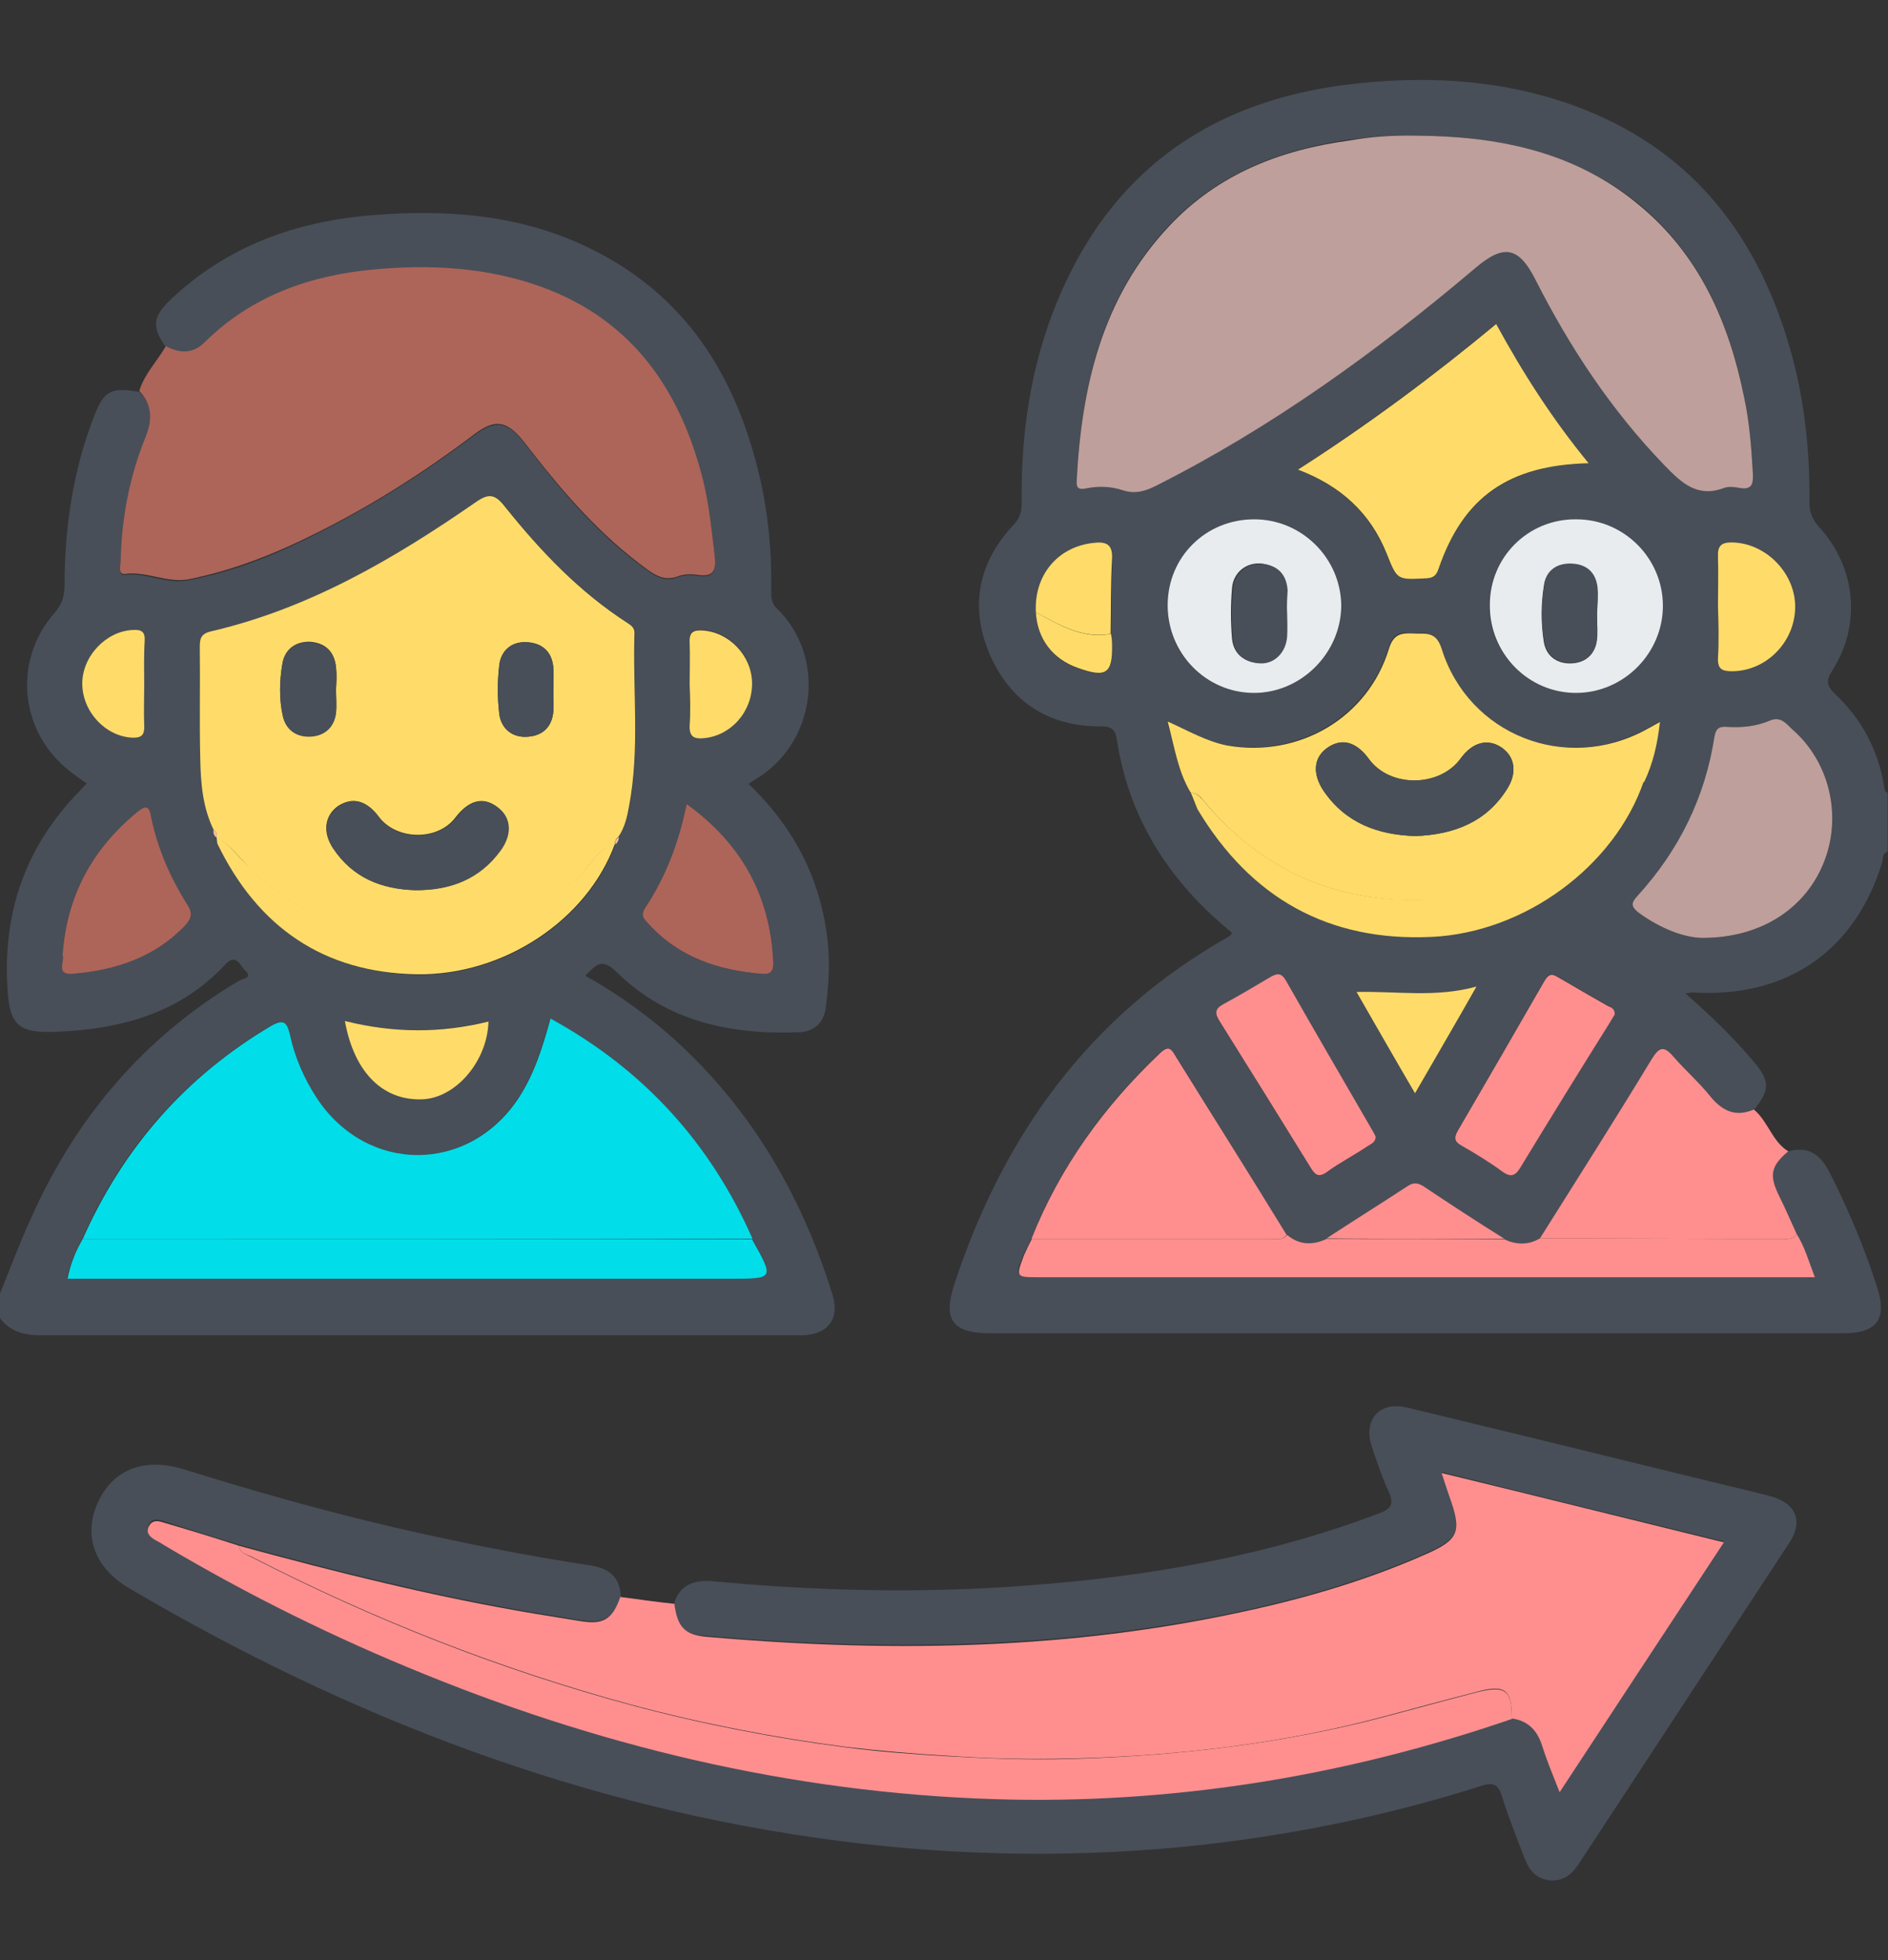 <?xml version="1.0" encoding="UTF-8"?> <svg xmlns="http://www.w3.org/2000/svg" xmlns:xlink="http://www.w3.org/1999/xlink" xmlns:xodm="http://www.corel.com/coreldraw/odm/2003" xml:space="preserve" width="40.286mm" height="41.822mm" version="1.1" style="shape-rendering:geometricPrecision; text-rendering:geometricPrecision; image-rendering:optimizeQuality; fill-rule:evenodd; clip-rule:evenodd" viewBox="0 0 4028.6 4182.18"><rect x="0" y="0" width="4028.6" height="4182.18" fill="#333333" stroke="none"/> <defs> <style type="text/css"> .fil6 {fill:#01DEE9;fill-rule:nonzero} .fil0 {fill:#484F59;fill-rule:nonzero} .fil2 {fill:#AD6559;fill-rule:nonzero} .fil3 {fill:#BF9F9B;fill-rule:nonzero} .fil5 {fill:#E8ECEF;fill-rule:nonzero} .fil7 {fill:#F2C0A5;fill-rule:nonzero} .fil1 {fill:#FF8F8F;fill-rule:nonzero} .fil4 {fill:#FFDC69;fill-rule:nonzero} </style> </defs> <g id="Layer_x0020_1">  <g id="_1364737882224"> <path class="fil0" d="M3815.85 2456.39c43.03,-11.54 68.21,6.3 88.15,45.12 39.88,78.71 73.46,158.46 100.74,242.41 23.09,69.26 1.05,100.74 -71.36,100.74 -189.94,0 -379.87,0 -570.86,0 -415.56,0 -831.12,0 -1247.73,0 -82.9,0 -103.89,-28.33 -77.65,-107.03 104.93,-317.97 289.63,-572.97 585.56,-739.82 2.1,-1.05 3.15,-3.15 6.3,-7.35 -14.69,-12.59 -29.38,-25.18 -43.03,-37.77 -109.14,-101.8 -179.45,-224.58 -202.53,-372.54 -3.15,-20.99 -8.4,-30.43 -33.58,-30.43 -112.29,1.05 -194.14,-52.47 -238.21,-154.26 -43.03,-100.74 -24.14,-196.24 51.42,-275.99 15.74,-16.79 17.84,-33.58 16.79,-52.47 -1.05,-159.51 24.13,-313.76 91.29,-458.58 117.53,-256.05 323.22,-391.43 597.11,-427.1 164.75,-20.99 327.41,-13.65 484.82,41.97 256.05,91.3 401.91,281.24 471.17,537.29 27.29,101.79 37.78,205.68 36.73,311.67 0,20.99 6.3,35.68 19.94,51.42 78.7,85 91.3,206.73 30.43,304.32 -14.69,23.09 -15.74,33.58 5.25,53.52 56.67,53.52 91.3,119.64 103.89,197.29 1.05,5.25 1.05,10.49 7.34,12.59 0,41.98 0,83.95 0,125.93 -12.59,3.15 -9.44,14.69 -11.54,22.03 -57.71,189.95 -204.63,290.69 -405.06,278.09 -3.15,0 -7.35,1.06 -14.69,2.1 53.52,47.22 101.79,93.4 145.86,145.87 34.63,40.92 34.63,59.81 0,102.84 -38.83,16.79 -67.16,4.19 -92.34,-27.29 -25.19,-30.43 -54.57,-56.67 -79.75,-86.05 -20.99,-24.13 -30.44,-18.88 -46.18,6.3 -78.7,128.03 -158.46,255 -238.21,381.98 -25.18,13.64 -50.37,12.59 -75.55,1.05 -57.72,-37.78 -116.49,-74.51 -174.2,-112.28 -11.55,-7.35 -19.94,-8.4 -32.53,-1.05 -57.72,37.77 -115.44,75.55 -174.2,112.28 -29.39,13.64 -57.72,14.69 -83.96,-8.4 -78.7,-126.98 -157.41,-253.95 -236.11,-380.93 -9.44,-14.69 -14.69,-26.23 -33.58,-8.39 -119.63,113.33 -214.08,243.45 -274.94,396.67 -5.25,11.54 -11.54,23.08 -16.79,34.63 -18.89,46.17 -18.89,47.22 31.48,47.22 536.24,0 1072.48,0 1608.72,0 14.69,0 29.38,0 47.22,0 -13.64,-35.68 -22.04,-65.06 -38.83,-92.35 -12.59,-27.28 -25.18,-54.56 -37.78,-81.85 -20.99,-41.98 -16.79,-61.92 20.98,-93.4zm-1605.56 -1150.13c3.15,56.67 35.68,100.74 89.2,119.63 60.86,22.04 74.5,12.59 73.46,-49.32 0,-7.34 -2.1,-15.74 -2.1,-23.09 1.05,-53.52 0,-107.03 3.15,-159.5 2.1,-32.54 -13.65,-36.73 -39.88,-34.63 -77.66,7.34 -128.03,68.2 -123.83,146.91zm1297.04 360.99c18.9,-38.83 29.39,-80.8 33.59,-128.03 -12.6,7.35 -22.04,12.6 -30.44,16.79 -168.95,93.4 -377.78,12.6 -435.49,-173.14 -12.59,-39.88 -35.68,-30.44 -61.91,-32.54 -25.19,-2.09 -40.93,1.06 -50.38,32.54 -45.12,146.91 -192.03,232.96 -344.19,206.73 -44.08,-7.35 -81.86,-29.39 -128.03,-51.43 14.69,55.62 23.09,107.04 49.32,152.17 5.25,11.54 8.4,24.13 15.74,35.68 112.29,188.89 278.09,282.28 499.51,271.79 199.38,-8.4 391.42,-150.07 452.28,-330.56zm-486.91 -1377.85c-47.22,-2.1 -94.45,2.1 -141.67,8.4 -146.92,20.99 -279.14,72.4 -383.03,181.54 -144.82,153.21 -187.84,343.15 -198.33,544.64 -1.05,16.79 6.3,18.89 20.99,15.74 26.23,-5.25 52.46,-4.2 77.65,4.19 26.24,8.4 47.22,3.15 70.31,-9.44 248.7,-124.88 472.23,-287.53 683.15,-465.93 59.82,-51.42 91.3,-44.07 126.98,26.24 73.46,144.82 162.65,278.09 274.94,395.62 35.68,37.78 70.31,70.31 128.03,48.27 9.44,-3.15 20.99,-2.1 31.48,0 27.28,5.25 30.43,-7.34 29.38,-30.43 -3.15,-54.57 -8.39,-110.19 -18.89,-163.71 -32.53,-160.55 -96.54,-304.32 -226.67,-411.36 -138.52,-110.19 -302.22,-142.72 -474.32,-143.77zm369.38 698.89c-78.7,-95.49 -140.62,-193.08 -198.33,-296.97 -135.37,112.28 -274.94,215.12 -422.91,310.62 91.3,34.62 154.26,92.34 188.89,178.39 23.09,56.67 23.09,56.67 85,53.52 15.74,-1.05 20.99,-5.25 26.24,-20.99 54.57,-151.11 150.06,-219.32 321.11,-224.57zm243.46 1012.66c128.03,0 222.47,-65.06 260.25,-165.8 36.73,-98.64 9.45,-210.93 -69.26,-279.14 -12.59,-11.54 -25.19,-28.33 -47.22,-18.88 -29.38,11.54 -60.87,15.74 -92.35,13.64 -14.69,-1.05 -23.08,2.1 -26.23,19.94 -19.94,131.17 -75.56,244.51 -164.76,341.05 -13.64,15.74 -13.64,24.14 3.15,35.68 46.17,34.63 97.59,53.51 136.42,53.51zm-269.69 -893.03c-102.84,0 -184.7,80.81 -185.74,182.6 -1.05,103.89 82.9,187.84 185.74,187.84 100.74,-1.05 184.69,-85 183.64,-185.74 1.05,-102.84 -81.85,-184.7 -183.64,-184.7zm-687.35 0c-102.84,0 -183.64,79.76 -184.7,183.65 -1.05,102.84 80.81,185.74 182.6,186.79 101.79,1.05 188.89,-83.95 187.84,-186.79 -1.05,-101.79 -83.95,-183.65 -185.74,-183.65zm769.2 1056.74c1.05,-11.54 -7.35,-15.74 -13.65,-18.89 -35.67,-20.99 -72.4,-40.93 -109.13,-62.96 -13.65,-8.4 -20.99,-3.15 -27.29,9.44 -60.86,107.04 -122.77,213.03 -184.69,319.01 -8.4,14.7 -7.35,23.09 7.35,31.49 29.38,17.84 58.76,34.63 86.05,54.57 20.98,15.74 29.38,8.39 41.97,-10.5 61.91,-101.79 125.93,-202.53 187.84,-304.32 4.2,-6.3 8.4,-12.59 11.55,-17.84zm-510 260.25c-2.1,-3.15 -4.2,-8.4 -7.35,-12.59 -61.91,-107.04 -123.83,-213.03 -184.69,-320.07 -9.45,-15.74 -17.84,-14.69 -31.49,-7.34 -33.58,19.93 -67.16,39.87 -101.79,58.76 -18.89,10.5 -17.84,19.94 -7.34,36.73 65.06,102.84 129.07,206.73 193.08,310.62 9.45,15.74 16.79,24.14 35.68,10.5 27.29,-19.94 57.72,-36.73 86.05,-54.57 7.35,-6.3 17.85,-9.45 17.85,-22.04zm730.37 -1131.24c1.05,0 1.05,0 0,0 0,36.72 2.1,73.45 0,110.18 -1.05,23.09 8.4,28.34 29.38,28.34 74.51,0 136.43,-64.02 135.37,-139.58 -1.05,-72.4 -65.06,-135.37 -136.42,-135.37 -23.08,0 -29.38,8.4 -28.33,30.44 2.1,35.68 0,71.36 0,105.99zm-646.42 1038.89c44.08,-76.6 86.05,-147.96 131.17,-226.66 -88.14,24.13 -171.05,9.44 -256.05,11.54 43.03,73.45 82.9,141.67 124.88,215.12z"></path> <path class="fil0" d="M-0.78 2761.76c23.09,-56.67 44.08,-113.33 69.27,-167.9 95.49,-211.98 240.31,-381.98 441.79,-501.61 7.35,-4.19 30.43,-6.29 12.59,-22.03 -9.44,-8.4 -18.89,-37.78 -41.97,-12.6 -97.59,104.94 -224.57,138.52 -362.04,143.77 -79.75,3.15 -98.64,-14.69 -102.84,-92.35 -10.49,-162.65 38.83,-304.32 154.26,-421.85 4.2,-4.2 8.4,-9.45 14.69,-15.74 -10.49,-7.35 -19.93,-13.65 -29.38,-20.99 -112.28,-81.85 -131.17,-237.17 -39.87,-342.1 15.74,-17.84 22.03,-35.68 22.03,-59.82 0,-122.78 17.84,-242.41 61.91,-357.84 22.04,-57.72 36.73,-65.06 97.6,-54.57 28.33,29.38 29.38,59.82 13.64,97.6 -34.63,83.95 -51.42,173.14 -53.52,264.44 0,10.5 -6.3,30.43 9.44,28.34 46.18,-5.25 89.2,20.99 135.37,11.54 94.45,-17.84 183.65,-53.52 268.65,-96.55 119.63,-59.81 232.96,-131.17 340,-211.97 46.17,-34.63 71.36,-30.44 105.99,13.64 5.25,6.3 9.44,12.59 14.69,18.89 73.46,94.45 151.11,184.69 249.75,255 19.94,14.69 38.83,24.14 65.07,14.69 12.59,-5.24 29.38,-5.24 43.02,-3.15 34.63,5.25 38.83,-11.54 35.68,-39.87 -6.3,-53.52 -11.54,-107.04 -24.13,-159.51 -50.37,-202.53 -159.51,-354.69 -365.19,-421.86 -110.19,-35.68 -224.57,-40.92 -337.91,-30.43 -136.42,12.59 -260.25,56.67 -360.99,155.31 -25.18,25.18 -53.52,24.13 -82.9,8.39 -30.43,-43.02 -28.33,-65.06 10.5,-101.79 119.63,-113.33 265.49,-165.8 426.05,-179.44 161.61,-13.65 320.06,-2.1 468.03,70.3 204.63,99.7 311.66,271.8 362.04,485.87 18.89,79.75 26.23,160.56 25.18,242.41 0,14.69 -1.05,27.29 11.54,39.88 108.09,103.89 85,290.68 -49.32,367.28 -3.15,2.1 -6.3,4.2 -10.49,7.35 100.74,96.54 158.46,211.98 170,350.5 3.15,41.97 0,83.95 -5.25,125.92 -4.19,33.58 -25.18,52.47 -58.76,53.52 -144.82,5.25 -280.19,-23.08 -387.23,-128.02 -31.48,-31.48 -44.07,-16.79 -67.16,7.34 100.74,56.67 187.84,125.93 264.45,209.88 124.88,136.42 208.83,295.93 263.39,472.23 14.7,49.32 -9.44,81.85 -60.86,85 -7.35,0 -15.74,0 -23.09,0 -535.19,0 -1070.38,0 -1605.57,0 -35.68,0 -66.11,-7.35 -88.15,-37.78 0,-17.83 0,-33.58 0,-49.32zm1313.84 -960.19c5.25,-4.2 7.35,-9.44 7.35,-15.74 12.59,-19.94 18.89,-44.08 23.08,-66.12 22.04,-122.77 6.3,-245.55 11.54,-369.38 0,-10.49 -6.29,-15.74 -14.69,-20.99 -102.84,-66.11 -186.79,-153.21 -261.29,-247.66 -20.99,-27.28 -34.63,-30.43 -64.02,-9.44 -173.15,120.68 -354.69,227.72 -564.57,274.94 -19.94,4.2 -23.09,15.74 -23.09,33.58 1.05,79.76 -1.05,159.51 1.05,240.32 1.05,51.42 6.3,101.79 28.34,149.01 -1.05,6.3 0,12.59 6.3,16.79l0 0c1.05,5.25 1.05,10.49 3.15,14.69 86.05,177.35 226.66,274.94 425,278.09 184.69,3.15 363.08,-116.48 421.85,-278.09l0 0zm291.73 841.61c-89.2,-205.68 -231.92,-362.04 -431.3,-470.13 -16.79,61.92 -34.63,119.64 -68.21,170.01 -107.04,161.6 -323.21,161.6 -430.25,0 -27.28,-41.98 -47.22,-88.15 -57.72,-136.42 -5.24,-26.24 -12.59,-34.63 -39.87,-17.84 -182.6,108.08 -316.92,260.25 -401.92,454.38 -14.69,26.24 -26.23,52.47 -32.53,83.96 17.84,0 31.49,0 46.18,0 456.48,0 911.92,0 1368.4,0 94.44,-0.01 94.44,-0.01 47.22,-83.96zm-139.57 -927.66c-15.74,82.9 -45.12,156.36 -89.2,222.47 -10.49,15.75 0,24.14 8.4,33.59 65.06,71.36 147.96,98.64 241.36,105.98 19.94,2.1 25.18,-7.34 24.13,-25.18 -6.29,-140.62 -67.16,-250.81 -184.69,-336.86zm-1331.68 322.16c6.3,12.6 -14.69,41.98 22.04,39.88 91.3,-7.34 174.2,-34.63 239.26,-102.84 13.65,-13.64 17.84,-26.24 5.25,-44.08 -37.78,-57.71 -64.02,-119.63 -77.66,-187.83 -5.24,-25.19 -13.64,-24.14 -29.38,-10.5 -95.49,79.75 -152.16,178.4 -159.51,305.37zm602.35 140.62c20.99,111.24 83.96,172.1 168.96,165.81 70.31,-5.25 135.37,-81.86 137.47,-165.81 -100.75,26.23 -201.48,26.23 -306.43,0zm735.63 -717.78c0,0 1.05,0 0,0 0,28.33 2.1,57.72 0,86.05 -1.05,24.13 9.44,28.33 30.43,27.28 57.72,-4.19 103.89,-56.67 102.84,-118.58 -1.05,-57.71 -49.32,-109.14 -105.99,-111.23 -19.94,-1.05 -29.38,3.15 -27.28,25.18 2.1,30.43 0,60.87 0,91.3zm-1163.78 1.05c0,0 0,0 0,0 0,-31.48 -1.05,-62.97 1.05,-94.45 1.06,-19.93 -7.34,-24.13 -25.18,-23.08 -56.67,2.09 -107.04,55.61 -108.09,114.38 0,59.82 49.32,112.28 105.99,115.43 20.99,1.05 27.28,-6.29 26.24,-26.23 -1.05,-28.33 -0.01,-56.67 -0.01,-86.05z"></path> <path class="fil0" d="M1437.94 3421.83c12.59,-40.93 41.97,-51.42 82.9,-48.27 222.47,20.98 444.94,26.23 667.41,9.44 258.15,-18.89 511.05,-61.91 754.51,-154.26 28.33,-10.5 31.48,-22.04 19.94,-47.22 -13.65,-30.44 -25.19,-62.97 -35.68,-95.5 -18.89,-56.67 16.79,-97.59 75.55,-82.9 222.47,53.52 444.94,108.09 667.41,162.65 35.68,8.4 71.36,16.79 107.04,26.24 55.62,14.69 71.36,53.52 40.93,99.69 -150.06,228.77 -300.12,457.53 -450.19,686.3 -14.69,22.04 -33.58,36.73 -61.91,33.59 -28.33,-3.15 -43.02,-22.04 -52.47,-46.18 -16.79,-44.08 -34.63,-88.15 -48.27,-132.22 -8.4,-26.24 -17.84,-31.48 -44.08,-23.09 -190.98,60.87 -387.22,101.8 -586.6,124.88 -261.3,29.38 -522.6,26.23 -783.9,-7.35 -544.63,-70.31 -1045.19,-262.34 -1515.32,-539.38 -76.6,-45.13 -99.69,-117.53 -62.96,-189.95 33.58,-65.06 97.59,-88.14 178.4,-64.01 151.11,47.22 303.27,90.25 457.53,125.93 136.42,31.48 273.89,58.76 412.41,79.75 39.87,6.3 61.91,25.18 64.01,65.06 -16.79,48.27 -36.73,59.82 -86.05,51.42 -32.53,-5.24 -65.06,-10.49 -96.54,-15.74 -213.03,-35.68 -421.86,-88.15 -630.69,-144.82 -54.57,-16.79 -110.18,-33.58 -164.76,-51.42 -13.64,-4.19 -24.13,-3.15 -29.38,9.45 -6.3,13.64 2.1,22.03 13.65,28.33 6.3,4.2 13.64,8.4 19.93,11.54 178.4,105.99 364.14,197.29 555.13,274.94 402.97,163.71 820.63,260.25 1256.12,267.6 365.19,6.3 719.88,-52.47 1064.09,-172.1 34.62,5.24 54.56,26.23 65.06,59.81 9.44,30.43 22.03,59.81 36.72,97.59 119.64,-181.54 234.02,-355.74 350.5,-533.09 -201.48,-49.32 -399.82,-97.59 -602.35,-147.96 7.35,20.99 11.54,35.68 16.79,50.37 27.28,75.56 19.94,92.35 -52.47,123.83 -136.42,59.81 -278.09,99.69 -422.9,129.08 -367.29,74.5 -738.77,78.7 -1110.26,46.17 -47.21,-2.09 -62.96,-18.88 -69.25,-68.2z"></path> <path class="fil1" d="M510.28 3298c207.78,56.67 417.65,109.14 630.68,144.82 32.53,5.24 65.06,10.49 96.55,15.74 49.32,8.4 69.26,-3.15 86.05,-51.42 38.83,5.24 76.61,10.49 115.43,14.69 6.3,49.32 22.04,66.11 68.21,70.31 372.53,32.53 742.97,29.38 1110.26,-46.18 144.81,-29.38 287.53,-69.26 422.9,-129.07 72.41,-31.48 79.75,-48.28 52.47,-123.83 -5.25,-14.69 -9.45,-28.34 -16.79,-50.37 203.58,49.32 400.87,98.64 602.35,147.96 -117.53,178.4 -231.92,352.59 -350.5,533.09 -14.69,-37.78 -27.28,-67.16 -36.72,-97.59 -10.5,-33.59 -29.39,-54.57 -65.07,-59.82 0,-61.91 -14.69,-73.46 -75.55,-56.67 -78.71,19.94 -156.36,41.98 -234.02,61.92 -218.27,54.56 -440.74,77.65 -665.31,80.8 -75.56,1.05 -151.11,-1.05 -226.67,-6.3 -72.4,-4.19 -145.86,-10.49 -218.27,-18.88 -153.21,-19.94 -305.37,-49.32 -455.43,-89.2 -283.34,-76.61 -555.13,-183.65 -816.43,-317.97 -10.5,-4.19 -23.1,-7.34 -24.14,-22.03z"></path> <path class="fil2" d="M353.92 738.54c29.38,15.74 57.71,16.79 82.9,-8.4 99.69,-98.64 224.57,-142.71 360.99,-155.3 114.39,-10.5 227.72,-5.25 337.91,30.43 205.67,67.16 314.81,219.32 365.18,421.86 12.6,52.46 17.84,105.98 24.14,159.5 3.15,28.34 -1.05,45.13 -35.68,39.88 -13.65,-2.1 -29.38,-2.1 -43.03,3.15 -26.23,9.44 -45.12,0 -65.06,-14.69 -97.59,-70.31 -176.3,-160.56 -249.75,-255 -5.25,-6.3 -9.45,-12.6 -14.7,-18.89 -35.68,-44.08 -60.86,-48.27 -105.98,-13.65 -107.04,80.81 -219.33,152.17 -340.01,211.98 -86.05,43.03 -174.2,77.66 -268.64,96.55 -46.17,8.39 -89.2,-17.84 -135.37,-11.54 -15.74,2.09 -9.44,-17.84 -9.44,-28.34 2.1,-91.3 18.89,-179.45 53.52,-264.44 14.69,-36.73 13.64,-68.22 -13.65,-97.6 10.49,-35.68 37.78,-62.97 56.67,-95.5z"></path> <path class="fil1" d="M3815.85 2456.39c-37.77,31.48 -40.92,51.42 -19.93,94.45 13.64,27.28 25.18,54.56 37.77,81.85 -7.34,12.59 -19.93,10.49 -31.48,10.49 -172.1,0 -344.2,-1.05 -516.3,-1.05 79.75,-126.97 160.56,-253.95 238.21,-381.97 15.74,-25.19 25.19,-30.44 46.17,-6.3 25.19,29.38 55.62,55.62 79.76,86.05 25.18,30.44 53.52,44.08 92.34,27.29 30.44,25.18 38.83,68.2 73.46,89.19z"></path> <path class="fil3" d="M3020.42 289.4c173.15,1.05 336.85,32.53 474.32,145.87 130.13,105.98 194.14,250.8 226.67,411.36 11.54,53.52 15.74,109.14 18.89,163.7 1.05,22.04 -2.1,35.68 -29.38,30.44 -10.49,-2.1 -22.04,-3.15 -31.48,0 -57.72,22.03 -91.3,-10.5 -128.03,-48.28 -113.33,-117.53 -201.48,-250.8 -274.94,-395.62 -35.68,-70.31 -67.16,-76.6 -126.98,-26.23 -211.97,179.44 -435.49,341.05 -683.15,465.92 -23.09,11.55 -44.08,17.84 -70.31,9.45 -25.19,-8.4 -51.42,-9.45 -77.65,-4.2 -14.69,3.15 -22.04,1.05 -20.99,-15.74 10.49,-202.53 54.56,-392.47 198.33,-544.63 103.89,-110.19 236.11,-161.61 383.03,-181.55 47.22,-8.39 93.39,-11.54 141.67,-10.49z"></path> <path class="fil4" d="M2540.85 1691.38c-27.29,-45.12 -34.63,-96.54 -49.32,-152.16 46.17,20.99 83.95,43.03 128.02,51.42 152.17,26.24 299.08,-58.76 344.2,-206.73 9.45,-30.43 25.19,-33.58 50.37,-32.53 25.19,2.1 49.32,-7.34 61.91,32.53 57.72,184.7 265.5,265.5 435.5,173.15 9.44,-5.25 17.84,-9.44 30.43,-16.79 -5.24,47.22 -14.69,88.15 -33.58,128.03 -11.54,0 -14.69,9.44 -19.94,16.79 -108.08,139.57 -250.8,222.47 -426.05,234.01 -197.29,12.59 -366.24,-55.62 -494.26,-210.93 -7.34,-9.44 -14.69,-16.79 -27.28,-16.79zm479.57 92.35c80.8,-3.15 151.11,-29.38 196.23,-101.79 20.99,-33.58 15.74,-67.16 -12.59,-87.1 -29.38,-19.94 -61.91,-11.54 -87.1,23.09 -45.12,62.96 -152.16,62.96 -196.23,1.05 -26.24,-35.68 -56.67,-44.08 -86.05,-25.18 -31.49,19.93 -35.68,55.61 -10.5,93.39 47.22,69.26 116.48,94.44 196.24,96.54z"></path> <path class="fil4" d="M3389.8 988.29c-171.05,4.2 -267.59,72.41 -320.06,224.57 -5.25,15.74 -11.55,19.94 -26.24,20.99 -62.96,3.15 -61.91,4.2 -85,-53.52 -34.63,-86.05 -97.59,-143.77 -188.89,-178.39 149.01,-95.5 287.53,-198.34 422.9,-310.62 56.67,103.89 119.64,202.53 197.29,296.97z"></path> <path class="fil1" d="M3285.91 2642.13c172.11,0 344.2,1.05 516.3,1.05 11.55,0 24.14,2.1 31.49,-10.49 16.79,26.24 25.18,56.67 38.83,92.34 -17.84,0 -32.53,0 -47.22,0 -536.24,0 -1072.48,0 -1608.72,0 -49.32,0 -49.32,0 -31.48,-47.22 5.25,-11.54 10.49,-23.08 16.79,-34.63 168.95,0 338.95,0 507.9,0 12.59,0 26.24,4.2 36.73,-8.39 26.23,22.03 54.56,22.03 83.95,8.39 126.98,0 252.9,0 379.88,1.06 25.18,11.53 50.37,12.58 75.55,-2.11z"></path> <path class="fil3" d="M3633.26 2000.95c-37.78,0 -89.2,-18.88 -136.42,-53.52 -16.79,-12.59 -16.79,-20.99 -3.15,-35.68 89.2,-97.59 144.82,-210.92 164.76,-341.05 3.15,-17.84 11.54,-20.99 26.23,-19.94 31.49,2.1 62.97,-1.05 92.35,-13.64 23.09,-9.44 34.63,7.34 47.22,18.89 78.71,68.21 105.99,181.54 69.26,279.14 -37.78,100.74 -133.27,165.8 -260.25,165.8z"></path> <path class="fil1" d="M2745.48 2634.79c-9.45,12.59 -24.14,8.39 -36.73,8.39 -168.95,0 -338.95,0 -507.9,0 60.86,-153.21 155.3,-283.33 274.94,-396.66 18.89,-17.84 24.13,-7.35 33.58,8.39 78.7,126.97 158.45,252.9 236.11,379.88z"></path> <path class="fil5" d="M3363.57 1107.92c101.79,0 184.69,82.91 184.69,184.7 0,100.74 -82.9,184.69 -183.64,185.74 -102.84,1.05 -186.79,-83.95 -185.74,-187.84 -0.01,-101.79 81.85,-183.65 184.69,-182.6zm44.07 203.59c1.05,0 1.05,0 0,0 0,-19.94 2.1,-38.83 0,-58.77 -4.2,-31.48 -23.09,-48.27 -55.62,-49.32 -31.48,-1.05 -53.52,14.69 -57.71,46.17 -6.3,39.88 -6.3,80.81 0,120.68 5.24,29.38 27.28,45.13 55.61,45.13 30.44,0 52.47,-16.79 56.67,-48.28 3.15,-18.89 1.05,-37.77 1.05,-55.61z"></path> <path class="fil5" d="M2676.22 1107.92c101.79,0 184.69,82.91 185.74,183.65 0,101.79 -86.05,187.84 -187.84,186.79 -101.79,-1.05 -182.6,-85 -182.6,-186.79 0,-103.89 81.86,-183.65 184.7,-183.65zm69.26 202.53c0,-16.78 1.05,-33.58 0,-51.42 -2.1,-33.58 -19.94,-52.47 -53.52,-56.67 -31.49,-3.15 -59.82,17.84 -62.97,51.43 -3.15,36.72 -3.15,73.45 0,109.13 3.15,32.53 26.24,50.37 58.77,51.43 30.43,1.05 54.57,-24.14 56.67,-57.72 2.1,-15.74 2.1,-31.48 1.05,-46.18z"></path> <path class="fil1" d="M3445.42 2164.66c-3.15,5.25 -7.35,11.54 -11.54,18.89 -62.97,100.74 -125.93,202.53 -187.84,304.32 -11.54,19.94 -20.99,26.24 -41.98,10.5 -27.28,-19.94 -56.67,-37.78 -86.05,-54.57 -14.69,-8.4 -15.74,-16.79 -7.34,-31.48 61.91,-105.99 123.83,-213.02 184.69,-319.01 7.35,-12.6 13.65,-17.84 27.29,-9.45 35.67,20.99 72.4,41.98 109.13,62.97 6.29,2.09 14.69,6.29 13.64,17.83z"></path> <path class="fil1" d="M2935.42 2424.91c0,12.59 -10.5,15.74 -17.84,20.99 -28.34,18.89 -58.77,34.63 -86.05,54.56 -18.89,13.65 -26.24,5.25 -35.68,-10.49 -64.02,-103.89 -128.03,-206.73 -193.09,-310.62 -10.49,-16.79 -11.54,-26.24 7.35,-36.73 34.62,-18.88 68.21,-38.83 101.79,-58.76 13.64,-7.35 22.03,-8.4 31.48,7.34 60.87,107.04 122.78,213.02 184.7,320.06 3.14,5.25 5.24,9.45 7.34,13.65z"></path> <path class="fil4" d="M2540.85 1691.38c11.54,0 18.89,7.35 26.23,15.75 129.08,155.3 296.98,224.57 494.27,210.92 175.24,-11.54 317.96,-93.39 426.05,-234.01 5.25,-7.35 9.44,-16.79 19.94,-16.79 -61.91,180.49 -252.91,322.16 -452.29,331.61 -220.37,10.49 -386.17,-82.91 -499.51,-271.8 -5.25,-11.54 -9.45,-24.13 -14.69,-35.68z"></path> <path class="fil4" d="M3665.79 1293.67c0,-35.68 1.05,-71.36 0,-105.99 -1.05,-22.04 6.3,-30.44 28.34,-30.44 71.36,0 135.37,62.97 136.42,135.37 1.05,75.56 -60.87,139.58 -135.37,139.58 -20.99,0 -30.43,-5.25 -29.38,-28.34 2.09,-35.68 1.04,-73.45 -0.01,-110.18 1.05,0 1.05,0 0,0z"></path> <path class="fil4" d="M3019.37 2332.56c-43.03,-73.45 -81.85,-141.67 -124.88,-216.17 86.05,-2.1 167.91,12.59 256.05,-11.54 -45.12,79.75 -87.1,151.11 -131.17,227.71z"></path> <path class="fil4" d="M2210.29 1306.26c-4.2,-78.71 46.17,-139.57 122.78,-147.96 26.23,-3.15 41.97,2.09 39.87,34.62 -3.15,53.52 -2.1,107.04 -3.15,159.51 -59.81,10.5 -109.13,-18.89 -159.5,-46.17z"></path> <path class="fil1" d="M3210.36 2643.18c-126.98,0 -252.91,0 -379.88,-1.05 57.72,-37.78 116.48,-74.51 174.2,-112.28 11.54,-7.35 20.99,-6.3 32.53,1.05 56.66,37.78 114.38,75.55 173.15,112.28z"></path> <path class="fil4" d="M2210.29 1306.26c50.37,27.28 99.69,57.71 160.55,46.17 1.06,7.35 2.1,15.74 2.1,23.09 1.05,61.91 -12.59,71.36 -73.46,49.32 -53.51,-18.89 -86.04,-61.91 -89.19,-118.58z"></path> <path class="fil4" d="M455.71 1770.09c-23.09,-47.22 -27.29,-98.64 -28.34,-149.01 -2.1,-79.76 0,-159.51 -1.05,-240.32 0,-17.84 2.1,-28.33 23.09,-33.58 208.83,-48.27 390.37,-154.26 564.57,-274.94 29.38,-20.99 43.03,-17.84 64.02,9.44 75.55,94.45 158.45,181.55 261.29,247.66 8.4,5.25 14.69,10.5 14.69,20.99 -4.19,122.78 11.54,246.61 -11.54,369.38 -4.19,23.09 -9.44,46.18 -23.09,66.12 -5.24,3.15 -7.34,9.44 -7.34,15.74 0,0 0,0 0,0 -40.93,11.54 -55.62,52.47 -85,76.61 -204.63,170 -510.01,159.5 -694.7,-26.24 -22.03,-23.09 -40.92,-49.32 -70.31,-65.06 0,0 0,0 0,0 1.05,-7.35 0,-12.59 -6.29,-16.79zm430.25 129.08c74.5,0 138.52,-23.09 182.6,-87.1 24.13,-35.68 20.98,-69.26 -7.35,-90.25 -30.43,-23.09 -60.87,-14.69 -89.2,22.04 -37.78,50.37 -124.88,49.32 -163.7,-1.05 -26.24,-35.68 -56.67,-43.03 -87.1,-23.09 -28.34,19.94 -33.58,55.62 -10.5,90.25 41.97,62.96 102.84,87.1 175.25,89.2zm-168.95 -428.16c0,0 0,0 0,0 1.05,-15.74 2.1,-31.48 0,-47.22 -3.15,-33.58 -23.09,-52.47 -55.62,-54.56 -30.43,-1.06 -53.52,15.74 -58.77,46.17 -6.3,36.73 -7.34,75.56 1.05,112.28 6.3,29.38 28.34,44.08 57.72,43.03 30.43,-1.05 51.42,-17.84 55.62,-50.37 1.04,-14.7 0,-32.54 0,-49.33zm463.82 2.1c0,-15.74 1.06,-31.48 0,-47.22 -2.09,-33.58 -22.03,-53.52 -54.56,-55.62 -32.53,-3.15 -56.67,15.74 -60.87,48.28 -4.19,34.62 -4.19,70.3 0,104.93 4.2,31.49 28.34,51.42 60.87,48.28 32.53,-2.1 52.47,-22.04 54.56,-55.62 0,-14.69 0,-28.34 0,-43.03z"></path> <path class="fil6" d="M176.57 2643.18c86.05,-194.14 219.32,-346.3 401.91,-454.39 27.29,-15.74 33.59,-7.34 39.88,17.84 10.49,49.32 30.43,94.45 57.72,136.42 107.04,161.61 323.21,161.61 430.25,0 33.58,-51.42 51.42,-108.08 68.21,-170 199.38,109.14 341.05,265.5 431.3,470.13 -477.47,0 -953.9,0 -1429.27,0z"></path> <path class="fil6" d="M176.57 2643.18c476.42,0 951.8,0 1428.22,1.05 47.22,83.95 47.22,83.95 -46.17,83.95 -456.49,0 -911.93,0 -1368.41,0 -14.69,0 -28.34,0 -46.18,0 6.31,-32.53 17.85,-59.81 32.54,-85z"></path> <path class="fil2" d="M1465.22 1715.52c117.53,85 178.4,196.24 184.7,336.86 1.05,17.84 -4.2,27.28 -24.14,25.18 -92.34,-7.34 -176.29,-34.63 -241.36,-105.99 -8.39,-9.44 -18.89,-16.79 -8.39,-33.58 44.07,-66.11 72.4,-139.57 89.19,-222.47z"></path> <path class="fil2" d="M133.54 2037.68c8.4,-126.97 64.02,-226.66 159.51,-305.37 16.79,-13.64 25.19,-14.69 29.38,10.5 13.65,67.16 40.93,130.12 77.66,187.83 12.59,18.9 7.34,30.44 -5.25,44.08 -65.06,68.21 -149.01,95.5 -239.26,102.84 -37.77,3.15 -16.79,-26.24 -22.04,-39.88z"></path> <path class="fil4" d="M462 1785.83c28.34,15.74 47.23,43.03 70.31,65.06 184.7,185.74 490.07,196.24 694.7,26.24 29.38,-24.14 45.12,-65.06 85,-76.61 -58.77,161.61 -237.16,281.24 -422.91,278.09 -198.33,-3.15 -338.95,-100.74 -425,-278.09 -1.05,-3.15 -1.05,-9.44 -2.1,-14.69z"></path> <path class="fil4" d="M735.89 2178.3c104.94,26.24 205.68,26.24 306.43,1.05 -2.1,82.9 -67.16,160.56 -137.47,165.81 -86.05,5.24 -149.02,-55.62 -168.96,-166.86z"></path> <path class="fil4" d="M1471.52 1460.52c0,-30.43 1.05,-60.87 0,-90.25 -1.05,-22.03 8.39,-26.23 27.28,-25.18 56.67,3.15 104.94,53.52 105.99,111.23 1.05,61.92 -45.12,113.34 -102.84,118.58 -20.99,2.1 -31.48,-3.14 -30.43,-27.28 2.1,-29.38 1.05,-57.72 0,-87.1 1.05,0 0,0 0,0z"></path> <path class="fil4" d="M307.74 1461.57c0,28.33 -1.05,57.71 0,86.05 1.05,19.94 -5.24,27.28 -26.23,26.23 -56.67,-3.15 -105.99,-55.61 -105.99,-115.43 0,-58.77 51.42,-112.28 108.09,-114.38 17.84,-1.05 26.23,3.15 25.18,23.08 -2.09,31.48 -1.05,62.97 -1.05,94.45 0,0 0,0 0,0z"></path> <path class="fil7" d="M455.71 1770.09c6.29,4.2 7.34,9.44 6.29,16.79 -6.29,-4.2 -7.34,-10.5 -6.29,-16.79z"></path> <path class="fil7" d="M1313.06 1801.57c-1.05,-6.3 1.05,-11.54 7.35,-15.74 0,6.3 -2.1,11.54 -7.35,15.74z"></path> <path class="fil1" d="M510.28 3298c1.05,14.69 13.64,17.84 24.13,23.09 261.3,134.32 532.04,241.36 816.43,317.96 150.06,39.88 301.17,69.26 455.43,89.2 72.41,9.45 144.82,14.69 218.27,18.89 75.56,4.2 151.12,7.35 226.67,6.3 224.57,-4.19 447.04,-27.28 665.32,-80.8 78.7,-19.94 156.36,-41.98 234.01,-61.91 61.91,-15.75 75.56,-5.25 75.56,56.67 -345.25,118.58 -699.95,178.39 -1064.09,172.1 -435.49,-8.4 -853.15,-103.89 -1256.12,-267.6 -192.04,-77.65 -376.73,-168.95 -555.13,-274.94 -6.29,-4.2 -13.64,-8.4 -19.93,-11.54 -10.5,-6.3 -19.94,-14.69 -13.65,-28.34 6.3,-12.59 16.79,-13.64 29.38,-9.44 53.53,15.73 109.15,32.52 163.72,50.36z"></path> <path class="fil0" d="M3020.42 1783.73c-79.76,-3.15 -149.02,-27.28 -196.24,-96.54 -25.18,-37.78 -20.99,-72.41 10.5,-93.4 30.43,-19.94 59.81,-10.49 86.05,25.19 45.12,61.91 151.11,60.86 196.23,-1.05 25.19,-34.63 57.72,-43.03 87.1,-23.09 28.33,18.89 33.58,52.47 12.59,87.1 -44.07,72.41 -114.38,98.64 -196.23,101.79z"></path> <path class="fil0" d="M3407.64 1311.51c0,17.84 2.1,36.72 0,54.56 -4.2,31.49 -26.24,48.28 -56.67,48.28 -28.33,0 -50.37,-15.75 -55.62,-45.13 -7.34,-39.87 -6.29,-80.8 0,-120.68 4.2,-31.48 26.24,-47.22 57.72,-46.17 31.48,1.05 51.42,17.84 55.62,49.32 2.1,19.94 0,39.88 -1.05,59.82 1.05,0 1.05,0 0,0z"></path> <path class="fil0" d="M2746.53 1310.45c0,15.75 1.05,31.49 0,47.23 -2.1,33.58 -26.24,58.76 -56.67,57.71 -32.53,-1.05 -55.62,-18.88 -58.77,-51.42 -4.2,-35.68 -3.15,-73.46 0,-109.14 2.1,-32.53 30.43,-54.56 62.96,-51.42 33.59,3.15 51.43,23.09 53.52,56.67 -1.04,15.75 -2.09,32.54 -1.04,50.37z"></path> <path class="fil0" d="M885.96 1899.17c-72.41,-2.1 -133.27,-27.29 -174.2,-88.15 -23.09,-34.63 -18.89,-70.31 10.49,-90.25 29.39,-20.99 60.87,-12.59 87.1,23.09 37.78,50.37 124.88,51.42 163.71,1.05 28.33,-37.78 58.76,-45.13 89.2,-22.04 28.33,20.99 31.48,55.62 7.34,90.25 -45.12,62.96 -109.14,87.09 -183.64,86.05z"></path> <path class="fil0" d="M717.01 1471.01c0,16.79 2.1,33.59 0,50.37 -4.2,31.49 -25.19,49.32 -55.62,50.38 -28.33,1.05 -50.37,-13.65 -57.72,-43.03 -8.39,-36.73 -7.34,-75.56 -1.05,-112.28 5.25,-31.48 28.34,-47.22 58.77,-46.18 32.53,2.1 52.47,20.99 55.62,54.57 1.04,14.69 0,30.43 0,46.17 0,0 0,0 0,0z"></path> <path class="fil0" d="M1180.83 1473.11c0,14.69 1.06,28.34 0,43.03 -2.09,33.58 -22.03,53.52 -54.56,55.62 -32.53,2.09 -56.67,-16.79 -60.87,-48.28 -4.19,-34.63 -4.19,-70.31 0,-104.93 4.2,-32.54 28.34,-50.38 60.87,-48.28 32.53,3.15 52.47,22.04 54.56,55.62 0,15.74 0,31.48 0,47.22z"></path> </g> </g> </svg> 
